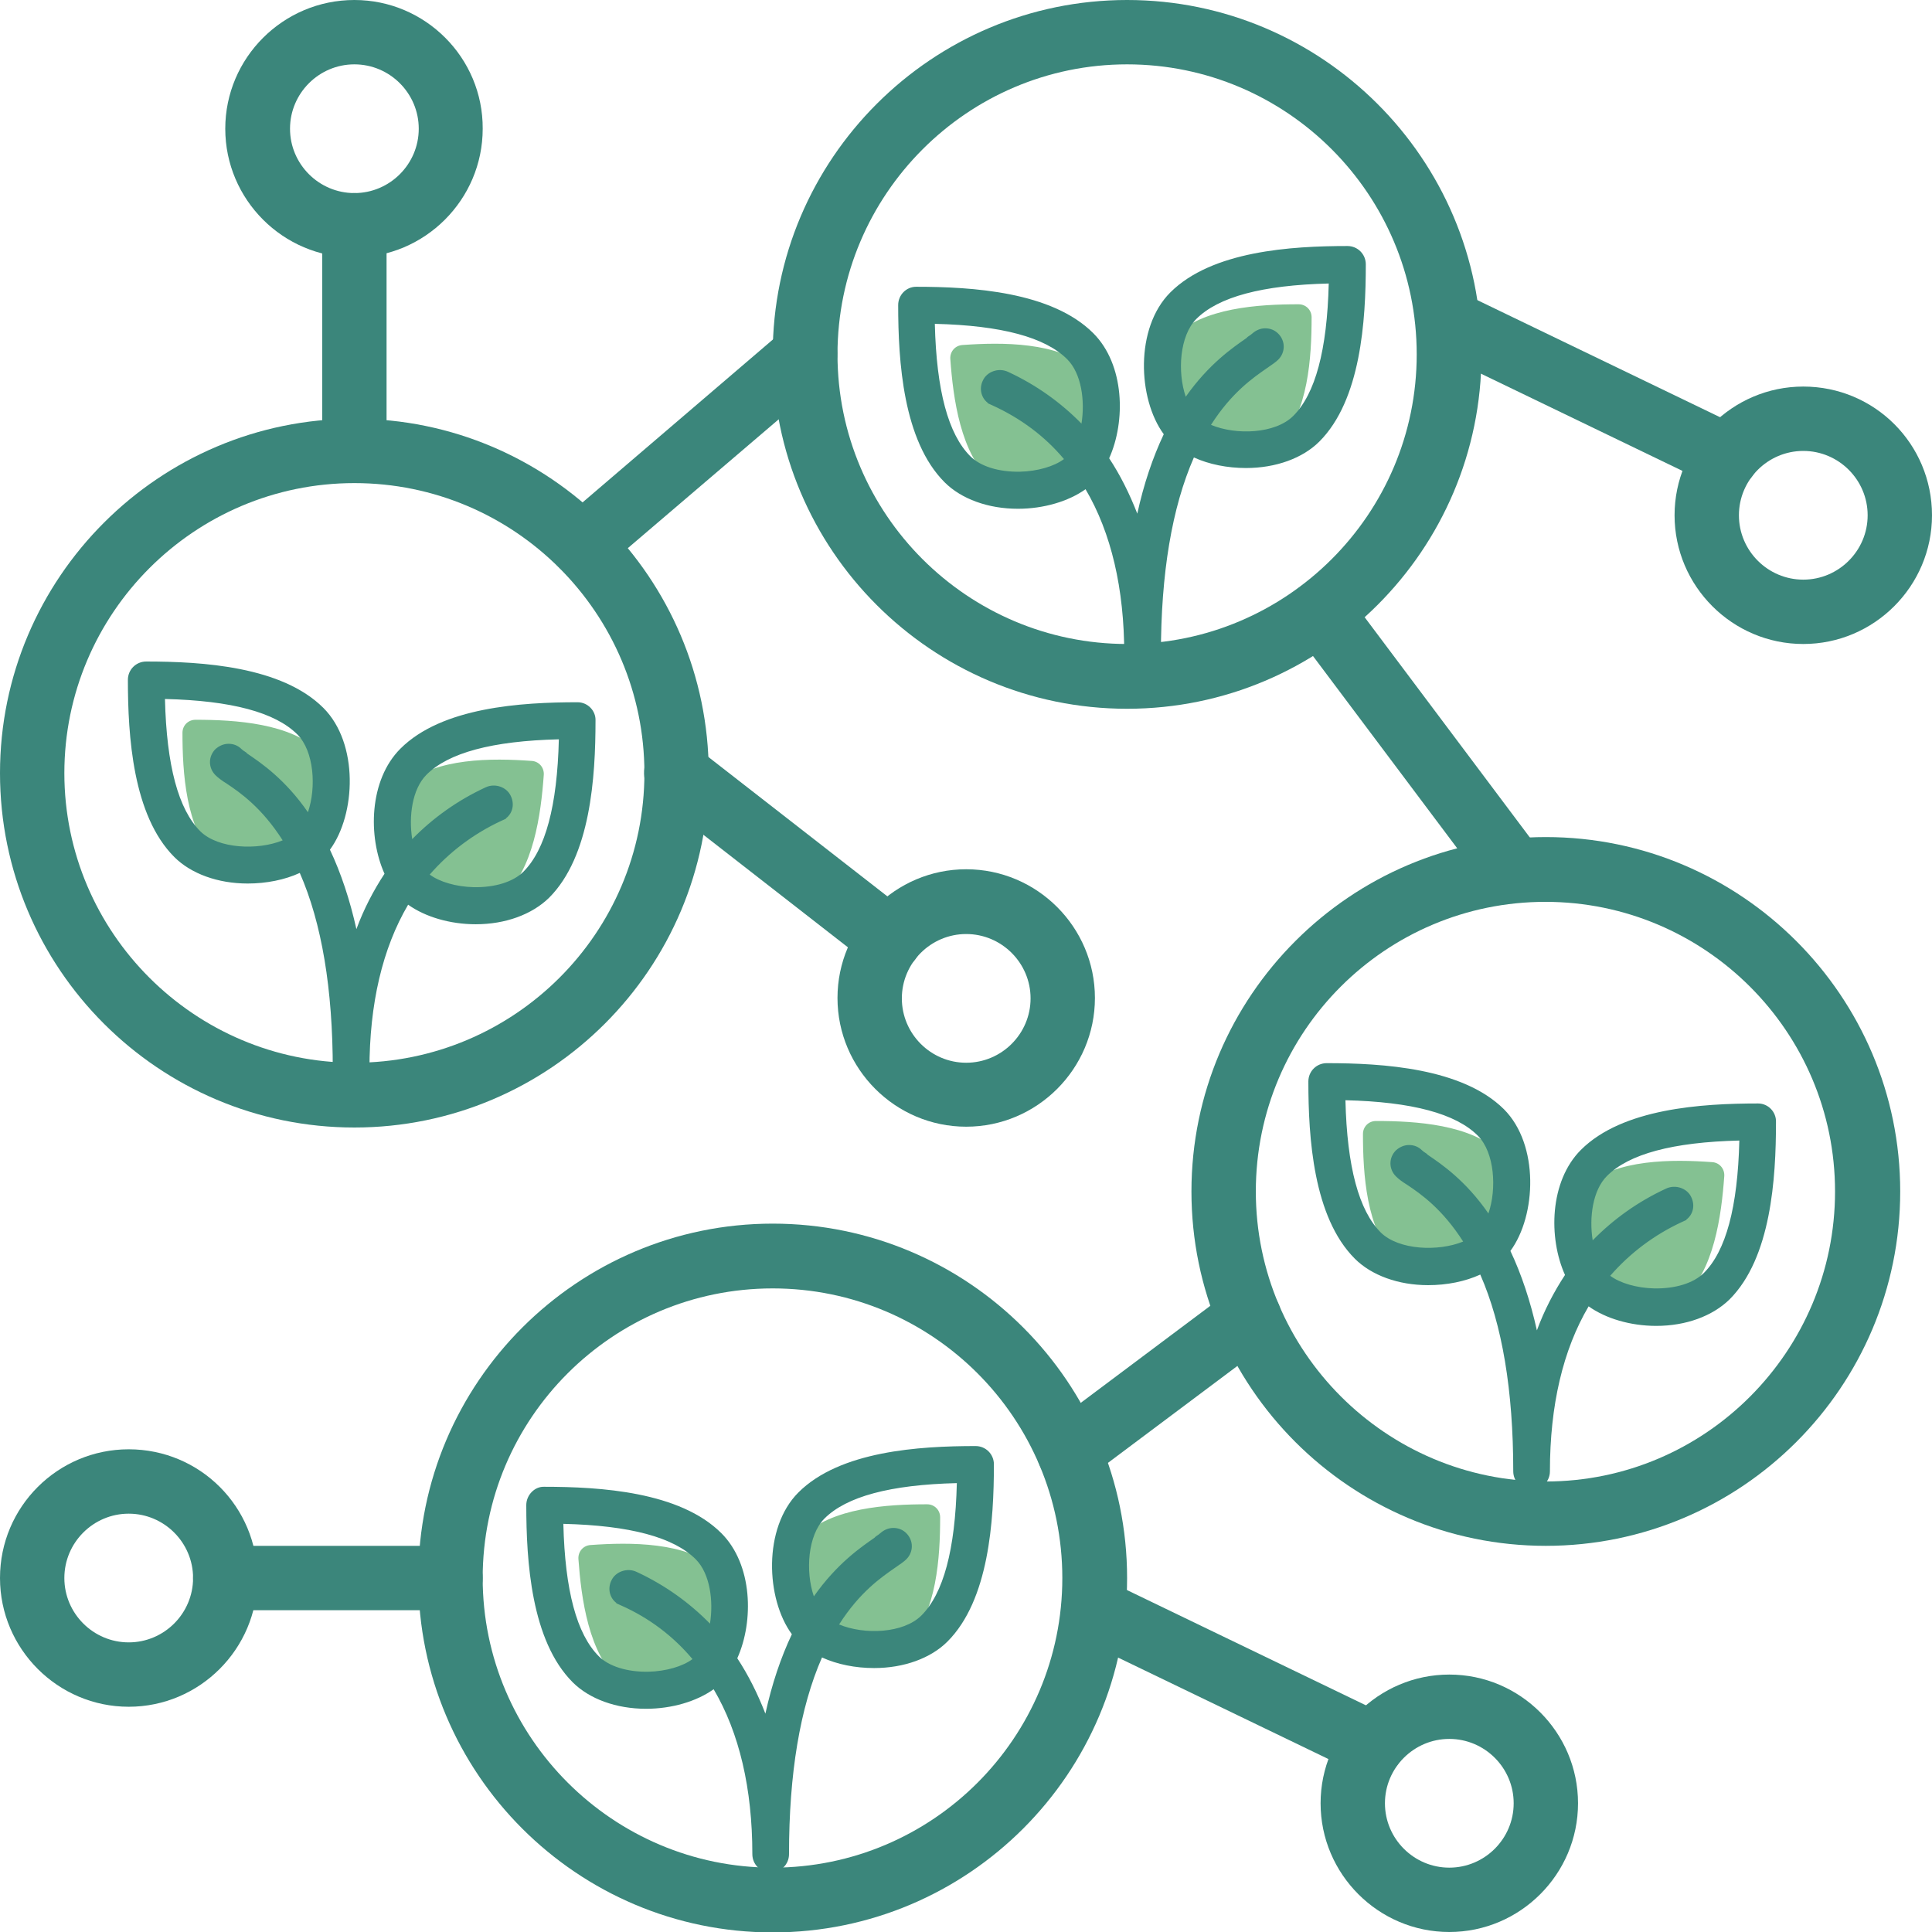 <svg width="97" height="97" viewBox="0 0 97 97" fill="none" xmlns="http://www.w3.org/2000/svg">
<g clip-path="url(#clip0)">
<path d="M20.185 44.931C21.371 45.954 23.866 46.22 25.216 45.054C26.791 43.684 27.159 40.882 27.302 38.898C27.323 38.53 27.057 38.223 26.689 38.203C24.705 38.06 21.883 38.039 20.308 39.41C19.674 39.962 19.265 40.882 19.183 41.946C19.142 42.62 19.224 43.275 19.428 43.827" fill="#84C192"/>
<path d="M16.319 42.804C17.26 41.557 17.342 39.041 16.094 37.773C14.622 36.301 11.799 36.138 9.816 36.138C9.447 36.138 9.161 36.424 9.161 36.792C9.161 38.776 9.325 41.598 10.797 43.07C11.39 43.663 12.331 44.011 13.395 44.011C14.069 44.011 14.703 43.868 15.256 43.623" fill="#84C192"/>
<path d="M28.999 35.258C26.177 35.258 22.189 35.503 20.103 37.589C18.528 39.164 18.467 42.007 19.305 43.868C18.753 44.706 18.262 45.647 17.894 46.649C17.567 45.177 17.117 43.827 16.565 42.661C17.874 40.882 18.017 37.324 16.238 35.544C14.151 33.458 10.164 33.213 7.341 33.213C6.83 33.213 6.421 33.622 6.421 34.133C6.421 36.956 6.666 40.943 8.752 43.029C9.591 43.868 10.941 44.359 12.434 44.359C13.374 44.359 14.295 44.175 15.051 43.827C16.156 46.343 16.708 49.656 16.708 53.705C16.708 54.216 17.117 54.625 17.628 54.625C18.139 54.625 18.549 54.216 18.549 53.705C18.549 50.392 19.203 47.611 20.491 45.422C21.35 46.036 22.598 46.404 23.886 46.404C25.379 46.404 26.709 45.913 27.567 45.075C29.654 42.989 29.899 39.001 29.899 36.178C29.919 35.688 29.51 35.258 28.999 35.258ZM25.175 41.209L25.4 41.107V41.087C25.727 40.841 25.849 40.391 25.645 39.962C25.441 39.512 24.847 39.307 24.377 39.532C22.966 40.187 21.739 41.066 20.696 42.13C20.512 40.984 20.696 39.614 21.412 38.898C22.516 37.794 24.704 37.201 28.058 37.119C27.977 40.473 27.383 42.661 26.279 43.766C25.768 44.277 24.847 44.563 23.784 44.543C22.905 44.522 22.066 44.277 21.575 43.909C22.557 42.784 23.764 41.864 25.175 41.209ZM12.352 37.773C12.249 37.712 12.168 37.651 12.127 37.61C11.943 37.426 11.718 37.344 11.472 37.344C11.227 37.344 11.002 37.446 10.818 37.61C10.45 37.978 10.45 38.551 10.818 38.919C10.941 39.041 11.125 39.185 11.39 39.348C12.065 39.798 13.149 40.555 14.192 42.191C12.945 42.702 10.961 42.62 10.061 41.741C8.957 40.637 8.364 38.448 8.282 35.094C11.636 35.176 13.824 35.769 14.929 36.874C15.767 37.712 15.89 39.532 15.46 40.78C14.315 39.123 13.108 38.305 12.413 37.835L12.352 37.773Z" fill="#3B867B"/>
<path d="M90.538 19.408C86.979 19.408 84.075 22.312 84.075 25.871C84.075 29.429 86.979 32.333 90.538 32.333C94.096 32.333 97 29.429 97 25.871C97 22.292 94.117 19.408 90.538 19.408ZM90.538 29.102C88.758 29.102 87.306 27.65 87.306 25.871C87.306 24.091 88.758 22.64 90.538 22.64C92.317 22.64 93.769 24.091 93.769 25.871C93.769 27.65 92.317 29.102 90.538 29.102Z" fill="#3B867B"/>
<path d="M6.463 72.765C2.904 72.765 0 75.649 0 79.228C0 82.787 2.904 85.691 6.463 85.691C10.021 85.691 12.925 82.787 12.925 79.228C12.925 75.649 10.041 72.765 6.463 72.765ZM6.463 82.459C4.683 82.459 3.231 81.007 3.231 79.228C3.231 77.449 4.683 75.997 6.463 75.997C8.242 75.997 9.694 77.449 9.694 79.228C9.694 81.007 8.242 82.459 6.463 82.459Z" fill="#3B867B"/>
<path d="M87.408 21.453L73.46 14.725C72.663 14.336 71.681 14.684 71.292 15.482C70.904 16.279 71.251 17.261 72.049 17.649L85.997 24.378C86.222 24.48 86.467 24.541 86.692 24.541C87.285 24.541 87.878 24.214 88.144 23.621C88.553 22.803 88.206 21.842 87.408 21.453Z" fill="#3B867B"/>
<path d="M72.765 84.075C69.207 84.075 66.303 86.979 66.303 90.537C66.303 94.096 69.207 97 72.765 97C76.324 97 79.228 94.096 79.228 90.537C79.228 86.979 76.324 84.075 72.765 84.075ZM72.765 93.769C70.986 93.769 69.534 92.317 69.534 90.537C69.534 88.758 70.986 87.306 72.765 87.306C74.545 87.306 75.997 88.758 75.997 90.537C75.997 92.317 74.545 93.769 72.765 93.769Z" fill="#3B867B"/>
<path d="M69.616 86.12L55.668 79.391C54.871 79.003 53.889 79.33 53.5 80.148C53.112 80.946 53.459 81.927 54.257 82.316L68.205 89.044C68.43 89.147 68.675 89.208 68.9 89.208C69.493 89.208 70.086 88.881 70.352 88.288C70.761 87.47 70.434 86.508 69.616 86.12Z" fill="#3B867B"/>
<path d="M48.51 43.643C44.952 43.643 42.048 46.547 42.048 50.105C42.048 53.664 44.952 56.568 48.51 56.568C52.069 56.568 54.973 53.664 54.973 50.105C54.973 46.547 52.069 43.643 48.51 43.643ZM48.51 53.357C46.731 53.357 45.279 51.905 45.279 50.126C45.279 48.347 46.731 46.895 48.51 46.895C50.29 46.895 51.742 48.347 51.742 50.126C51.742 51.905 50.29 53.357 48.51 53.357Z" fill="#3B867B"/>
<path d="M45.668 45.872L34.952 37.528C34.256 36.976 33.234 37.099 32.682 37.814C32.129 38.51 32.252 39.532 32.968 40.084L43.684 48.428C43.971 48.654 44.339 48.776 44.686 48.776C45.177 48.776 45.648 48.572 45.954 48.163C46.486 47.447 46.363 46.424 45.668 45.872Z" fill="#3B867B"/>
<path d="M77.612 42.027C67.816 42.027 59.819 50.003 59.819 59.82C59.819 69.636 67.795 77.612 77.612 77.612C87.428 77.612 95.404 69.636 95.404 59.82C95.404 50.003 87.408 42.027 77.612 42.027ZM77.612 74.381C69.595 74.381 63.051 67.857 63.051 59.82C63.051 51.782 69.575 45.279 77.591 45.279C85.608 45.279 92.132 51.803 92.132 59.82C92.132 67.837 85.629 74.381 77.612 74.381Z" fill="#3B867B"/>
<path d="M38.795 61.435C28.999 61.435 21.003 69.412 21.003 79.228C21.003 89.045 28.979 97.021 38.795 97.021C48.612 97.021 56.588 89.045 56.588 79.228C56.588 69.412 48.612 61.435 38.795 61.435ZM38.795 93.769C30.779 93.769 24.234 87.245 24.234 79.228C24.234 71.211 30.758 64.687 38.795 64.687C46.833 64.687 53.336 71.211 53.336 79.228C53.336 87.245 46.833 93.769 38.795 93.769Z" fill="#3B867B"/>
<path d="M17.793 21.024C7.996 21.024 0 29 0 38.816C0 48.633 7.976 56.609 17.793 56.609C27.609 56.609 35.585 48.633 35.585 38.816C35.565 29 27.589 21.024 17.793 21.024ZM17.793 53.357C9.776 53.357 3.231 46.833 3.231 38.816C3.231 30.799 9.755 24.255 17.793 24.255C25.83 24.255 32.354 30.779 32.354 38.816C32.354 46.853 25.809 53.357 17.793 53.357Z" fill="#3B867B"/>
<path d="M56.588 0C46.792 0 38.796 7.976 38.796 17.793C38.796 27.609 46.772 35.585 56.588 35.585C66.405 35.585 74.381 27.609 74.381 17.793C74.381 7.976 66.385 0 56.588 0ZM56.588 32.333C48.572 32.333 42.048 25.809 42.048 17.793C42.048 9.776 48.572 3.231 56.588 3.231C64.605 3.231 71.129 9.755 71.129 17.793C71.129 25.809 64.605 32.333 56.588 32.333Z" fill="#3B867B"/>
<path d="M41.66 16.729C41.087 16.054 40.065 15.972 39.39 16.545L28.182 26.137C27.508 26.709 27.426 27.732 27.998 28.407C28.326 28.775 28.775 28.979 29.225 28.979C29.593 28.979 29.962 28.857 30.268 28.591L41.476 19.02C42.151 18.426 42.232 17.404 41.66 16.729Z" fill="#3B867B"/>
<path d="M77.285 42.682L67.591 29.757C67.059 29.041 66.037 28.898 65.321 29.429C64.605 29.961 64.462 30.984 64.994 31.7L74.688 44.625C75.015 45.054 75.485 45.279 75.976 45.279C76.303 45.279 76.651 45.177 76.937 44.952C77.673 44.42 77.817 43.398 77.285 42.682Z" fill="#3B867B"/>
<path d="M64.012 65.157C63.48 64.442 62.458 64.299 61.742 64.83L52.703 71.6C51.987 72.131 51.844 73.154 52.375 73.87C52.703 74.299 53.173 74.524 53.664 74.524C54.011 74.524 54.339 74.422 54.625 74.197L63.664 67.428C64.401 66.896 64.544 65.873 64.012 65.157Z" fill="#3B867B"/>
<path d="M22.639 77.612H11.309C10.409 77.612 9.693 78.328 9.693 79.228C9.693 80.128 10.409 80.844 11.309 80.844H22.619C23.518 80.844 24.234 80.128 24.234 79.228C24.234 78.328 23.518 77.612 22.639 77.612Z" fill="#3B867B"/>
<path d="M17.793 0C14.214 0 11.31 2.904 11.31 6.463C11.31 10.021 14.214 12.925 17.772 12.925C21.331 12.925 24.235 10.021 24.235 6.463C24.255 2.904 21.351 0 17.793 0ZM17.793 9.694C16.013 9.694 14.561 8.242 14.561 6.463C14.561 4.683 16.013 3.231 17.793 3.231C19.572 3.231 21.024 4.683 21.024 6.463C21.024 8.242 19.572 9.694 17.793 9.694Z" fill="#3B867B"/>
<path d="M17.792 9.694C16.893 9.694 16.177 10.41 16.177 11.309V22.619C16.177 23.519 16.893 24.235 17.792 24.235C18.692 24.235 19.408 23.519 19.408 22.619V11.309C19.408 10.43 18.672 9.694 17.792 9.694Z" fill="#3B867B"/>
<path d="M55.586 22.946C55.79 22.394 55.892 21.74 55.831 21.065C55.749 20.022 55.361 19.101 54.706 18.529C53.132 17.159 50.309 17.179 48.326 17.322C47.958 17.343 47.692 17.649 47.712 18.017C47.855 20.001 48.223 22.803 49.798 24.173C51.127 25.339 53.643 25.073 54.829 24.051" fill="#84C192"/>
<path d="M59.758 22.762C60.289 23.008 60.944 23.151 61.619 23.151C62.682 23.151 63.623 22.803 64.216 22.21C65.689 20.738 65.852 17.915 65.852 15.931C65.852 15.563 65.566 15.277 65.198 15.277C63.214 15.277 60.392 15.441 58.919 16.913C57.672 18.161 57.754 20.676 58.694 21.944" fill="#84C192"/>
<path d="M45.095 15.318C45.095 18.14 45.34 22.128 47.426 24.214C48.265 25.053 49.614 25.544 51.107 25.544C52.396 25.544 53.643 25.175 54.502 24.562C55.791 26.75 56.445 29.552 56.445 32.845C56.445 33.356 56.854 33.765 57.365 33.765C57.877 33.765 58.286 33.356 58.286 32.845C58.286 28.795 58.838 25.482 59.942 22.967C60.699 23.314 61.619 23.498 62.56 23.498C64.053 23.498 65.403 23.008 66.241 22.169C68.327 20.083 68.573 16.095 68.573 13.273C68.573 12.762 68.164 12.352 67.652 12.352C64.83 12.352 60.842 12.598 58.756 14.684C56.977 16.463 57.12 20.022 58.429 21.801C57.877 22.967 57.427 24.296 57.1 25.789C56.711 24.787 56.241 23.846 55.688 23.008C56.527 21.146 56.466 18.304 54.891 16.729C52.805 14.643 48.817 14.398 45.995 14.398C45.504 14.398 45.095 14.807 45.095 15.318ZM53.418 23.049C52.928 23.417 52.089 23.662 51.21 23.683C50.146 23.703 49.226 23.417 48.715 22.905C47.61 21.801 47.017 19.613 46.935 16.259C50.289 16.34 52.478 16.934 53.582 18.038C54.298 18.754 54.482 20.124 54.298 21.269C53.255 20.206 52.028 19.326 50.617 18.672C50.146 18.447 49.553 18.651 49.349 19.101C49.144 19.511 49.267 19.981 49.594 20.226V20.247L49.819 20.349C51.251 21.003 52.457 21.903 53.418 23.049ZM62.581 16.974C61.906 17.445 60.699 18.263 59.533 19.919C59.104 18.672 59.227 16.852 60.065 16.013C61.169 14.909 63.358 14.316 66.712 14.234C66.63 17.588 66.037 19.776 64.932 20.881C64.032 21.78 62.069 21.862 60.801 21.331C61.844 19.695 62.928 18.958 63.603 18.488C63.869 18.304 64.053 18.181 64.176 18.058C64.544 17.69 64.544 17.118 64.176 16.75C63.992 16.566 63.767 16.484 63.521 16.484C63.276 16.484 63.051 16.586 62.867 16.75C62.846 16.77 62.744 16.852 62.642 16.913L62.581 16.974Z" fill="#3B867B"/>
<path d="M79.454 65.076C80.64 66.098 83.135 66.364 84.485 65.198C86.059 63.828 86.428 61.026 86.571 59.043C86.591 58.675 86.325 58.368 85.957 58.347C83.974 58.204 81.151 58.184 79.576 59.554C78.942 60.106 78.533 61.026 78.452 62.09C78.411 62.765 78.493 63.419 78.697 63.971" fill="#84C192"/>
<path d="M75.588 62.949C76.528 61.701 76.61 59.186 75.363 57.918C73.89 56.445 71.068 56.282 69.084 56.282C68.716 56.282 68.43 56.568 68.43 56.936C68.43 58.92 68.593 61.742 70.066 63.215C70.659 63.808 71.6 64.156 72.663 64.156C73.338 64.156 73.972 64.012 74.524 63.767" fill="#84C192"/>
<path d="M88.268 55.402C85.445 55.402 81.457 55.648 79.371 57.734C77.797 59.309 77.735 62.151 78.574 64.012C78.022 64.851 77.531 65.792 77.163 66.794C76.835 65.321 76.385 63.971 75.833 62.806C77.142 61.026 77.285 57.468 75.506 55.689C73.42 53.623 69.432 53.378 66.61 53.378C66.099 53.378 65.689 53.787 65.689 54.298C65.689 57.12 65.935 61.108 68.021 63.194C68.859 64.033 70.209 64.524 71.702 64.524C72.643 64.524 73.563 64.34 74.32 63.992C75.424 66.507 75.976 69.82 75.976 73.87C75.976 74.381 76.385 74.79 76.897 74.79C77.408 74.79 77.817 74.381 77.817 73.87C77.817 70.557 78.471 67.775 79.76 65.587C80.619 66.201 81.866 66.569 83.155 66.569C84.648 66.569 85.977 66.078 86.836 65.239C88.922 63.153 89.167 59.165 89.167 56.343C89.188 55.832 88.779 55.402 88.268 55.402ZM84.443 61.354L84.668 61.251V61.231C84.995 60.986 85.118 60.536 84.914 60.106C84.709 59.656 84.116 59.452 83.646 59.677C82.234 60.331 81.007 61.211 79.964 62.274C79.78 61.129 79.964 59.758 80.68 59.043C81.784 57.938 83.973 57.345 87.327 57.263C87.245 60.617 86.652 62.806 85.547 63.91C85.036 64.421 84.116 64.708 83.052 64.687C82.173 64.667 81.335 64.421 80.844 64.053C81.825 62.928 83.032 62.008 84.443 61.354ZM71.62 57.918C71.518 57.856 71.436 57.795 71.395 57.754C71.211 57.57 70.986 57.488 70.741 57.488C70.496 57.488 70.27 57.591 70.087 57.754C69.718 58.122 69.718 58.695 70.087 59.063C70.209 59.186 70.393 59.329 70.659 59.493C71.334 59.943 72.418 60.699 73.461 62.335C72.213 62.847 70.23 62.765 69.33 61.885C68.225 60.781 67.632 58.593 67.55 55.239C70.904 55.321 73.093 55.914 74.197 57.018C75.036 57.856 75.158 59.677 74.729 60.924C73.584 59.268 72.377 58.45 71.682 57.979L71.62 57.918Z" fill="#3B867B"/>
<path d="M36.914 83.195C37.118 82.643 37.221 81.989 37.159 81.314C37.078 80.271 36.689 79.351 36.035 78.778C34.46 77.408 31.637 77.428 29.654 77.571C29.286 77.592 29.02 77.899 29.04 78.267C29.183 80.251 29.551 83.052 31.126 84.422C32.456 85.588 34.971 85.322 36.157 84.3" fill="#84C192"/>
<path d="M41.107 83.011C41.639 83.257 42.294 83.4 42.968 83.4C44.032 83.4 44.973 83.052 45.566 82.459C47.038 80.987 47.202 78.165 47.202 76.181C47.202 75.813 46.916 75.526 46.547 75.526C44.564 75.526 41.741 75.69 40.269 77.162C39.021 78.41 39.103 80.925 40.044 82.194" fill="#84C192"/>
<path d="M26.423 75.567C26.423 78.389 26.668 82.377 28.754 84.463C29.593 85.302 30.943 85.793 32.435 85.793C33.724 85.793 34.971 85.425 35.83 84.811C37.119 86.999 37.773 89.801 37.773 93.094C37.773 93.605 38.182 94.014 38.694 94.014C39.205 94.014 39.614 93.605 39.614 93.094C39.614 89.045 40.166 85.731 41.27 83.216C42.027 83.564 42.947 83.748 43.888 83.748C45.381 83.748 46.731 83.257 47.569 82.418C49.655 80.332 49.901 76.344 49.901 73.522C49.901 73.011 49.492 72.602 48.98 72.602C46.158 72.602 42.17 72.847 40.084 74.933C38.305 76.713 38.448 80.271 39.757 82.05C39.205 83.216 38.755 84.545 38.428 86.038C38.039 85.036 37.569 84.095 37.017 83.257C37.855 81.396 37.794 78.553 36.219 76.978C34.133 74.892 30.145 74.647 27.323 74.647C26.852 74.626 26.423 75.056 26.423 75.567ZM34.767 83.298C34.276 83.666 33.438 83.911 32.558 83.932C31.495 83.952 30.574 83.666 30.063 83.155C28.959 82.05 28.366 79.862 28.284 76.508C31.638 76.59 33.826 77.183 34.931 78.287C35.646 79.003 35.83 80.373 35.646 81.519C34.603 80.455 33.376 79.576 31.965 78.921C31.495 78.696 30.902 78.901 30.697 79.351C30.493 79.76 30.615 80.23 30.943 80.475V80.496L31.168 80.598C32.599 81.232 33.806 82.153 34.767 83.298ZM43.909 77.203C43.234 77.674 42.027 78.492 40.861 80.148C40.432 78.901 40.555 77.081 41.393 76.242C42.498 75.138 44.686 74.545 48.04 74.463C47.958 77.817 47.365 80.005 46.261 81.109C45.361 82.009 43.397 82.091 42.129 81.559C43.172 79.923 44.256 79.187 44.931 78.717C45.197 78.533 45.381 78.41 45.504 78.287C45.872 77.919 45.872 77.347 45.504 76.978C45.32 76.794 45.095 76.713 44.849 76.713C44.604 76.713 44.379 76.815 44.195 76.978C44.175 76.999 44.072 77.081 43.97 77.142L43.909 77.203Z" fill="#3B867B"/>
</g>
<defs>
<clipPath id="clip0">
<rect width="97" height="97" fill="white"/>
</clipPath>
</defs>
</svg>
